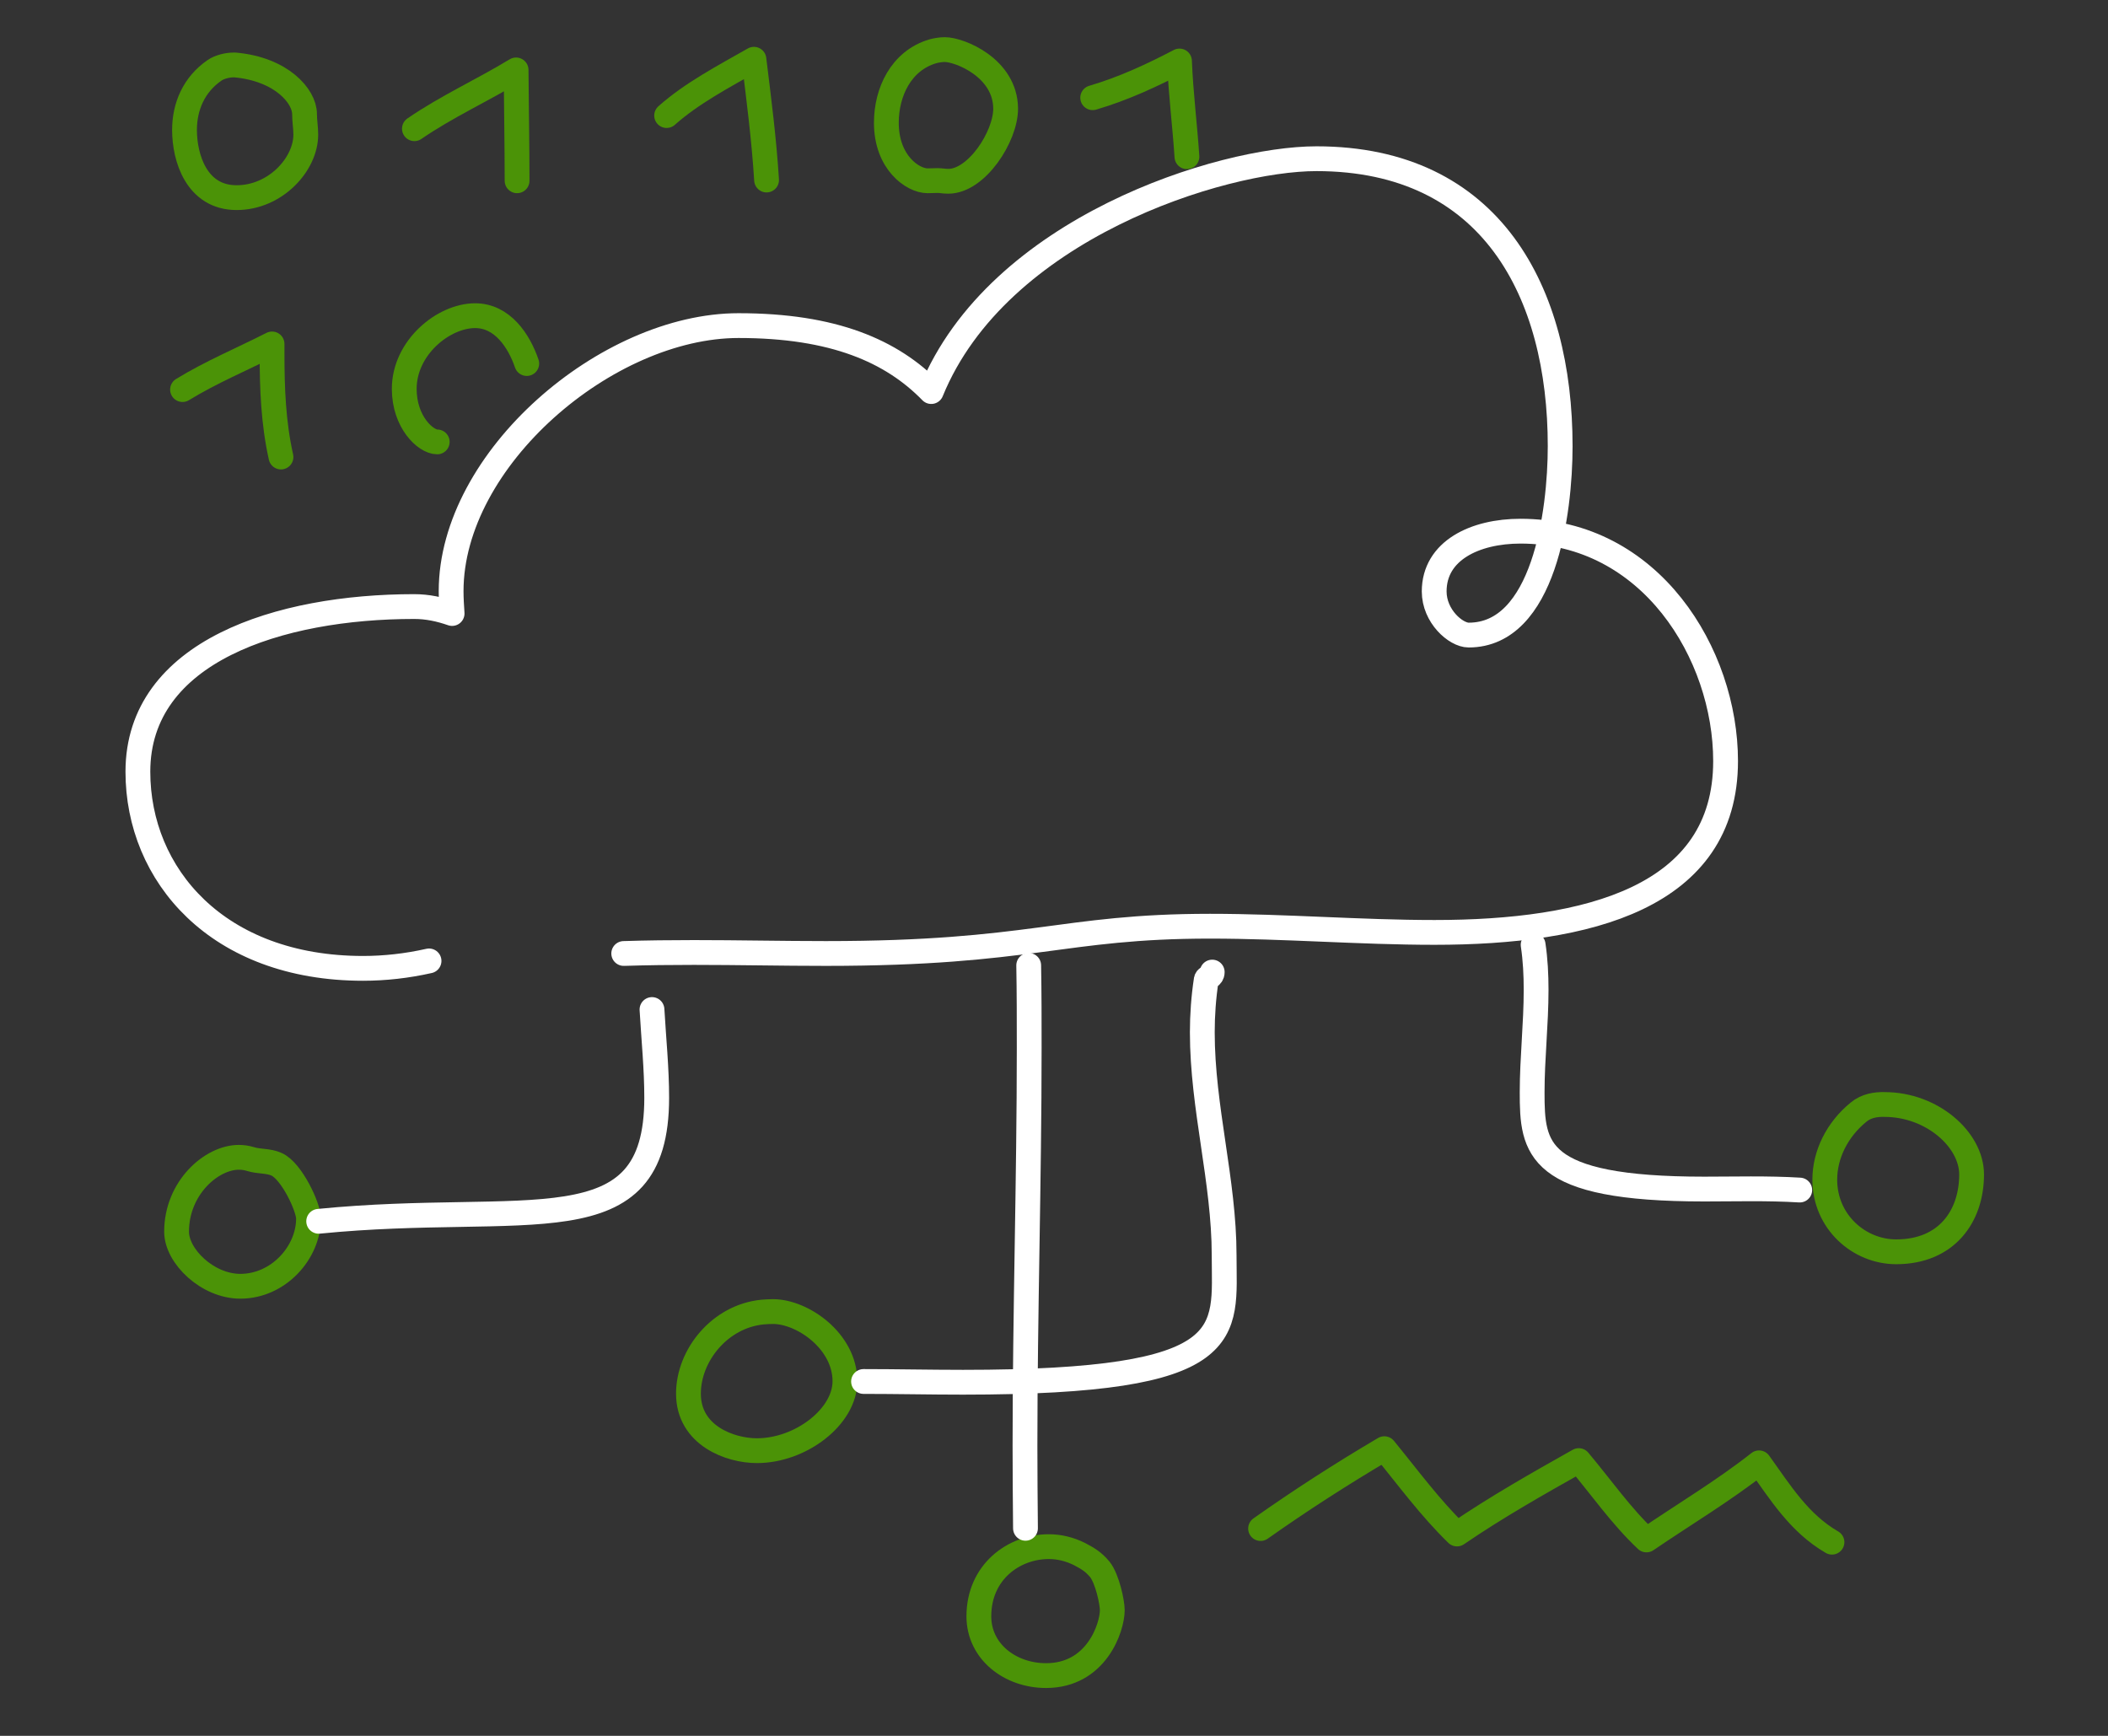 <?xml version="1.0" encoding="utf-8"?>
<!-- Generator: Adobe Illustrator 24.1.0, SVG Export Plug-In . SVG Version: 6.00 Build 0)  -->
<svg version="1.1" id="Layer_1" xmlns="http://www.w3.org/2000/svg" xmlns:xlink="http://www.w3.org/1999/xlink" x="0px" y="0px"
	 viewBox="0 0 85 70" style="enable-background:new 0 0 85 70;" xml:space="preserve">
<rect x="0" y="0" width="85" height="70" fill="#333333" stroke="none"/>
<style type="text/css">
	.st0{fill:none;stroke:#FFFFFF;stroke-linecap:round;stroke-linejoin:round;}
	.st1{fill:none;stroke:#4B9307;stroke-linejoin:round;}
	.st2{fill:none;stroke:#4B9307;stroke-linecap:round;stroke-linejoin:round;}
</style>
<g>
	<g>
		<path class="st0" d="M17.3,38.75c-0.89,0.2-1.78,0.3-2.66,0.3c-5.87,0-9.08-3.77-9.08-7.93c0-4.86,5.71-6.66,11.14-6.66
			c0.54,0,1.04,0.11,1.53,0.28c-0.02-0.3-0.04-0.6-0.04-0.9c0-5.34,6.28-10.71,11.59-10.71c3.84,0,6.18,1.03,7.77,2.66
			c2.69-6.59,11.7-9.39,15.53-9.39c7.07,0,9.83,5.4,9.83,11.59c0,2.7-0.66,7.62-3.69,7.62c-0.52,0-1.39-0.76-1.39-1.76
			c0-1.65,1.65-2.43,3.48-2.43c5.24,0,8.27,4.95,8.27,9.27c0,5.52-5.57,6.91-11.74,6.91c-3,0-6.01-0.25-9.05-0.25
			c-5.99,0-7.17,1.1-15.49,1.1c-1.77,0-3.54-0.04-5.32-0.04c-0.94,0-1.88,0.01-2.83,0.04"/>
		<path class="st1" d="M8.66,2.83C7.81,3.41,7.44,4.31,7.44,5.24c0,1.13,0.49,2.73,2.1,2.73c1.57,0,2.79-1.35,2.79-2.54
			c0-0.28-0.05-0.55-0.05-0.83c0-0.72-0.93-1.81-2.8-1.98c-0.02,0-0.05,0-0.07,0C9.17,2.62,8.85,2.7,8.66,2.83z"/>
		<path class="st2" d="M16.71,5.19c1.29-0.89,2.75-1.55,4.1-2.37c0.01,1.49,0.04,2.99,0.04,4.47"/>
		<path class="st2" d="M26.88,4.66c1.01-0.9,2.29-1.57,3.52-2.27c0.2,1.62,0.41,3.25,0.51,4.87"/>
		<path class="st1" d="M37.61,2.07c-1.28,0.38-1.87,1.65-1.87,2.88c0,1.61,1.07,2.34,1.66,2.34c0.14,0,0.28-0.01,0.41-0.01
			c0.15,0,0.23,0.03,0.43,0.03c1.14,0,2.31-1.8,2.31-2.93C40.54,2.73,38.69,2,38.1,2C37.93,2,37.76,2.03,37.61,2.07z"/>
		<path class="st2" d="M44.06,3.94c1.26-0.37,2.43-0.92,3.5-1.48c0.05,1.29,0.22,2.62,0.3,3.86"/>
		<path class="st2" d="M7.36,15.71c1.14-0.7,2.41-1.23,3.61-1.84c0,0.13,0,0.26,0,0.39c0,1.39,0.05,2.78,0.36,4.17"/>
		<path class="st2" d="M21.24,14.66c-0.31-0.91-0.98-1.93-2.08-1.93c-1.28,0-2.86,1.29-2.86,2.95c0,1.34,0.86,2.14,1.33,2.14"/>
		<path class="st1" d="M10.1,46.74c-0.16-0.05-0.32-0.07-0.47-0.07c-1.1,0-2.51,1.23-2.51,3c0,0.99,1.25,2.2,2.57,2.2
			c1.54,0,2.75-1.36,2.75-2.73c0-0.46-0.68-1.92-1.29-2.19C10.82,46.8,10.45,46.85,10.1,46.74z"/>
		<path class="st0" d="M12.85,49.25c8.45-0.84,13.63,1.13,13.63-4.98c0-1.18-0.12-2.35-0.19-3.56"/>
		<path class="st1" d="M30.75,52.91c-1.73,0.17-2.99,1.75-2.99,3.29c0,1.69,1.68,2.3,2.76,2.3c1.77,0,3.55-1.37,3.55-2.8
			c0-1.62-1.71-2.81-2.9-2.81C31.03,52.89,30.89,52.9,30.75,52.91z"/>
		<path class="st1" d="M43.53,62.67c-0.4-0.2-0.82-0.3-1.24-0.3c-1.42,0-2.82,1.03-2.82,2.81c0,1.42,1.26,2.39,2.71,2.39
			c2.03,0,2.67-1.94,2.67-2.64c0-0.31-0.2-1.26-0.5-1.64C44.1,62.99,43.89,62.86,43.53,62.67z"/>
		<path class="st0" d="M34.82,55.71c1.33,0,2.67,0.03,4.01,0.03c11.23,0,10.53-1.97,10.53-5.12c0-3-0.88-5.95-0.88-8.99
			c0-0.7,0.05-1.41,0.16-2.13c0.02-0.1,0.24-0.09,0.24-0.3"/>
		<path class="st0" d="M41.48,38.93c0.02,1.11,0.02,2.23,0.02,3.33c0,5.36-0.17,10.68-0.17,16.04c0,1.11,0.01,2.22,0.02,3.33"/>
		<path class="st1" d="M74.94,44.85c-0.86,0.7-1.36,1.71-1.36,2.72c0,1.7,1.38,2.91,2.88,2.91c2.03,0,3.04-1.43,3.04-3.12
			c0-1.4-1.59-2.82-3.51-2.82C75.64,44.53,75.25,44.59,74.94,44.85z"/>
		<path class="st0" d="M61.82,38.1c0.09,0.6,0.12,1.21,0.12,1.82c0,1.37-0.16,2.76-0.16,4.13c0,2.26,0.13,3.9,6.94,3.9
			c0.62,0,1.25-0.01,1.88-0.01c0.66,0,1.32,0.01,1.97,0.05"/>
		<path class="st2" d="M50.83,61.64c1.6-1.13,3.26-2.2,4.99-3.22c0.95,1.16,1.84,2.38,2.93,3.44c1.58-1.08,3.24-2.02,4.91-2.96
			c0.9,1.07,1.71,2.24,2.73,3.2c1.51-1.03,3.12-1.99,4.54-3.11c0.85,1.18,1.61,2.43,2.94,3.2"/>
	</g>
</g>
</svg>
